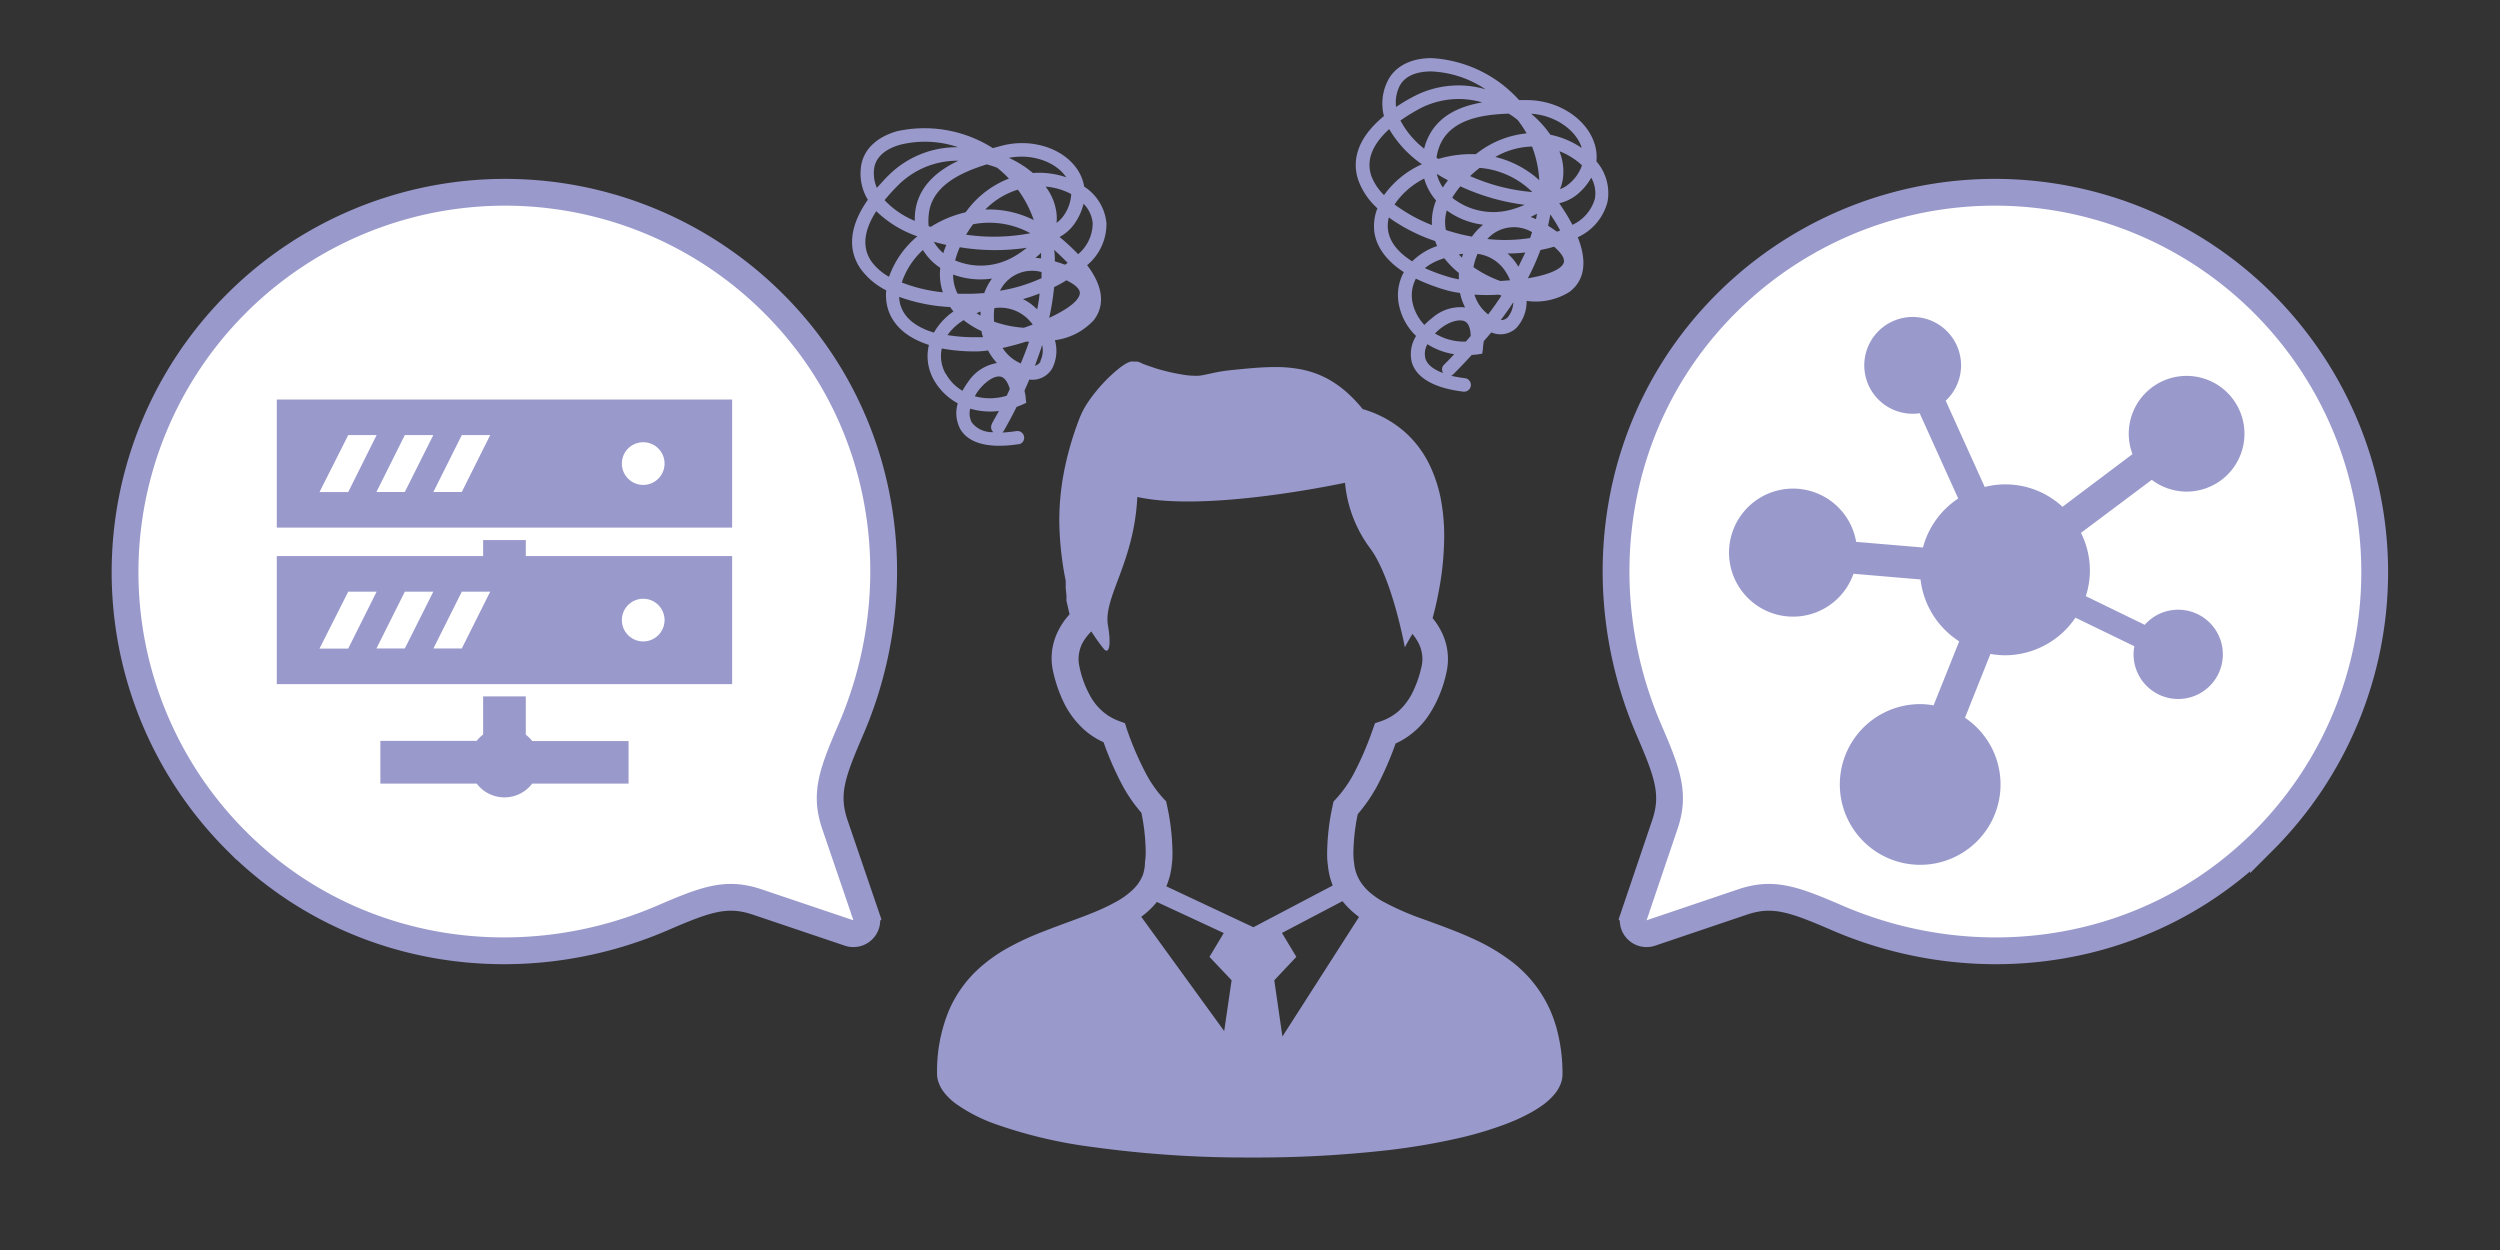 <svg height="140" viewBox="0 0 280 140" width="280" xmlns="http://www.w3.org/2000/svg"><rect x="0" y="0" width="280" height="140" fill="#333333" stroke="none"/><path d="m174.38 115.33a14 14 0 0 0 -5.43-7.9 21.9 21.9 0 0 0 -3.66-2.15c-1.89-.89-3.83-1.58-5.62-2.24a31.12 31.12 0 0 1 -4.74-2.05l-.15-.08a8.7 8.7 0 0 1 -1.24-.86 5.49 5.49 0 0 1 -1.28-1.48 4.72 4.72 0 0 1 -.6-1.92 7.17 7.17 0 0 1 -.08-1 22.31 22.31 0 0 1 .49-4.47 17.73 17.73 0 0 0 2.24-3.28 37.28 37.28 0 0 0 2-4.63 8.1 8.1 0 0 0 1.27-.71 9 9 0 0 0 2.61-2.72 14.06 14.06 0 0 0 1.81-4.52 6.54 6.54 0 0 0 .17-1.51 6.77 6.77 0 0 0 -.65-2.9 7.73 7.73 0 0 0 -1.07-1.68c.22-.79.48-1.86.71-3.12a33.42 33.42 0 0 0 .59-6 22 22 0 0 0 -.4-4.33 15.87 15.87 0 0 0 -1-3.19 11.87 11.87 0 0 0 -3-4.2 12.3 12.3 0 0 0 -4.73-2.57 15.41 15.41 0 0 0 -2-2.07 11.6 11.6 0 0 0 -1.83-1.27 10.43 10.43 0 0 0 -2.92-1.08 14.8 14.8 0 0 0 -3.07-.29c-1.45 0-3 .15-4.68.32-.64.06-1.17.14-1.64.22-.69.13-1.21.26-1.63.34a4.44 4.44 0 0 1 -.57.09 3.24 3.24 0 0 1 -.55 0 6.49 6.49 0 0 1 -1-.08 22.54 22.54 0 0 1 -3.24-.73l-1.12-.38-.38-.15-.24-.11a1.23 1.23 0 0 0 -.38-.13h-.31a2.11 2.11 0 0 0 -.43 0l-.25.09a2 2 0 0 0 -.36.19 6.82 6.82 0 0 0 -.59.4c-.35.28-.74.61-1.15 1a18.52 18.52 0 0 0 -1.87 2.09 14.65 14.65 0 0 0 -.84 1.22 9.5 9.5 0 0 0 -.65 1.32 35.08 35.08 0 0 0 -1.79 6.23 29.11 29.11 0 0 0 -.49 5.27 35.67 35.67 0 0 0 .72 6.74 2.35 2.35 0 0 0 0 .27v.55s.06.58.08.82a2 2 0 0 1 0 .32.38.38 0 0 1 0 .1v.16l.35 1.54a7.68 7.68 0 0 0 -1.26 1.82 6.84 6.84 0 0 0 -.75 3.09 7 7 0 0 0 .17 1.5 16.21 16.21 0 0 0 1.07 3.2 10 10 0 0 0 2.38 3.28 8.53 8.53 0 0 0 2.2 1.43 35.66 35.66 0 0 0 2 4.62 17 17 0 0 0 2.24 3.29 23.11 23.11 0 0 1 .48 4.47 6 6 0 0 1 -.08 1 4.72 4.72 0 0 1 -.24 1.49 4.58 4.58 0 0 1 -1.1 1.62 8.68 8.68 0 0 1 -1.9 1.38l-.58.31c-.62.32-1.29.62-2 .91-1.66.68-3.56 1.31-5.49 2.08a30.54 30.54 0 0 0 -4.29 2 17.63 17.63 0 0 0 -3 2.17 13.59 13.59 0 0 0 -3.4 4.8 17.79 17.79 0 0 0 -1.29 7 2.87 2.87 0 0 0 .22 1.09 3.87 3.87 0 0 0 .49.89 6.65 6.65 0 0 0 1.47 1.42 18 18 0 0 0 4.28 2.2 52.74 52.74 0 0 0 11.08 2.61 125 125 0 0 0 17.51 1.16 131.12 131.12 0 0 0 15.52-.83 74.16 74.16 0 0 0 8.42-1.47 41.38 41.38 0 0 0 4.64-1.42 21.68 21.68 0 0 0 2.61-1.17 13.28 13.28 0 0 0 1.52-.93 7.11 7.11 0 0 0 1.6-1.53 4.22 4.22 0 0 0 .49-.91 3 3 0 0 0 .2-1 19.26 19.26 0 0 0 -.62-5.05zm-37.27.15-9.29-12.8.35-.27a9.2 9.2 0 0 0 1.4-1.39l7.49 3.48-1.6 2.67 2.48 2.62zm-6.48-16.21a8.16 8.16 0 0 0 .6-2.32 10.17 10.17 0 0 0 .09-1.34 25.81 25.81 0 0 0 -.63-5.47l-.09-.4-.28-.29a13.38 13.38 0 0 1 -2.07-3 35.06 35.06 0 0 1 -2.06-4.83l-.19-.62-.65-.24a6 6 0 0 1 -1.29-.65 6.25 6.25 0 0 1 -1.78-1.86 11.37 11.37 0 0 1 -1.38-3.58 3.64 3.64 0 0 1 -.1-.85 4 4 0 0 1 .43-1.79 5.65 5.65 0 0 1 1-1.31 21.56 21.56 0 0 0 1.43 2c.66.66.75-.89.44-2.62-.58-3.2 2.92-7 3.28-14.44 7.87 1.75 23.26-1.59 23.26-1.59a14.51 14.51 0 0 0 2.8 7.32c2.49 3.32 3.9 11.11 3.9 11.11s.34-.64.85-1.5a5.63 5.63 0 0 1 .74 1.13 4.07 4.07 0 0 1 .38 1.67 3.67 3.67 0 0 1 -.1.86 12.63 12.63 0 0 1 -.87 2.61 7.14 7.14 0 0 1 -1.67 2.35 6 6 0 0 1 -1.92 1.13l-.75.25-.23.64a35.8 35.8 0 0 1 -2.06 4.84 13.63 13.63 0 0 1 -2.08 3l-.28.3-.08.39a25.81 25.81 0 0 0 -.63 5.47 8.79 8.79 0 0 0 .09 1.34 7.93 7.93 0 0 0 .51 2.12.63.63 0 0 1 0 .09l-8.86 4.66zm13 16.82-.91-6.3 2.47-2.62-1.61-2.68 6.78-3.56a7.87 7.87 0 0 0 .6.68 10 10 0 0 0 1.25 1.09z" fill="#99c"/><path d="m253.51 34a42.56 42.56 0 0 0 -60.19 0c-12.91 12.91-15.47 31.91-8.64 47.74 2.1 4.86 2.93 7.16 1.81 10.54l-3.49 10.3a1.5 1.5 0 0 0 1.91 1.91l10.32-3.49c3.38-1.12 5.68-.29 10.54 1.81 15.83 6.83 34.83 4.27 47.74-8.64a42.56 42.56 0 0 0 0-60.17z" fill="#fff" stroke="#99c" stroke-miterlimit="10" stroke-width="3"/><path d="m26.47 34a42.55 42.55 0 0 1 60.18 0c12.91 12.9 15.47 31.9 8.64 47.73-2.1 4.86-2.93 7.16-1.81 10.54l3.52 10.31a1.5 1.5 0 0 1 -1.91 1.91l-10.35-3.49c-3.38-1.12-5.68-.29-10.54 1.81-15.83 6.83-34.83 4.27-47.73-8.64a42.54 42.54 0 0 1 0-60.17z" fill="#fff" stroke="#99c" stroke-miterlimit="10" stroke-width="3"/><g fill="#99c"><path d="m178.8 18.07a4.86 4.86 0 0 0 -.26-2.12c-.93-2.69-4-4.69-7.4-4.74h-1a14.28 14.28 0 0 0 -9.81-4.7c-2.42 0-4.23 1-5 2.74a5.7 5.7 0 0 0 -.33 3.75c-3.36 2.77-3.49 5.37-2.86 7.21a7.89 7.89 0 0 0 2.13 3.12 5.29 5.29 0 0 0 -.38 2.09c0 1.27.6 3.28 3.34 5.06a5.36 5.36 0 0 0 -.47 4 6.59 6.59 0 0 0 1.84 3.15 3.85 3.85 0 0 0 -.49 2.9c.34 1.24 1.62 2.83 5.81 3.34h.08a.76.76 0 0 0 .1-1.51 15.46 15.46 0 0 1 -1.57-.27.87.87 0 0 0 .23-.16c.73-.73 1.42-1.46 2.07-2.17l.62-.06.56-.09.08-.55c0-.3.07-.57.08-.83.3-.35.59-.69.86-1a2.57 2.57 0 0 0 2.83-.53 4.36 4.36 0 0 0 1.12-3 7.14 7.14 0 0 0 4.79-1c1.1-.81 2.36-2.56.94-6.13a6 6 0 0 0 3.34-4 5.45 5.45 0 0 0 -1.25-4.5zm-4.15-1.13a7.15 7.15 0 0 1 1.41.71 6.55 6.55 0 0 1 1.12.87 4.66 4.66 0 0 1 -1.56 2.16 3 3 0 0 1 -.9.5 4.85 4.85 0 0 0 .3-1 6 6 0 0 0 -.37-3.24zm2.47-.49a.49.49 0 0 0 0 .11l-.28-.19a9.67 9.67 0 0 0 -3.2-1.28 11.78 11.78 0 0 0 -2.15-2.35c2.57.15 4.93 1.71 5.63 3.71zm-2.38 9.37-.36.13c-.36-.26-.71-.49-1-.67.1-.43.19-.86.26-1.27.43.64.8 1.24 1.1 1.81zm-3.15-9.41a12.63 12.63 0 0 1 .81 3.77 11.28 11.28 0 0 0 -4.92-2.6 8.68 8.68 0 0 1 4.11-1.17zm-6.94 3.31c.33-.31.68-.61 1.07-.92a9.52 9.52 0 0 1 5.9 2.71 21.68 21.68 0 0 1 -6.97-1.79zm6.12 3.22a11.34 11.34 0 0 1 -1.56.55 7.42 7.42 0 0 1 -6.56-1.34 9.81 9.81 0 0 1 .91-1.28 24.35 24.35 0 0 0 7.21 2.07zm1.38 1q-.06.29-.12.6l-.59-.24zm-2.33-10.62.16.12a12.71 12.71 0 0 1 1 1.5 10.75 10.75 0 0 0 -5.47 2.16l-.23.17a13 13 0 0 0 -4.19.53l-.2-.13a5.5 5.5 0 0 1 .28-1.15c1.11-3.1 4.71-3.7 7.81-3.79a9.81 9.81 0 0 1 .84.58zm-6.43 17.26v.71l-.81-.18a21.16 21.16 0 0 1 -3-1.08 6.16 6.16 0 0 1 1.86-1l.32-.11a9.68 9.68 0 0 0 1.63 1.65zm0-2.09a3.93 3.93 0 0 1 .48-.06c-.05.14-.1.28-.14.43-.13-.13-.24-.26-.35-.38zm-1.79-7.49a4.61 4.61 0 0 1 -.68-1.52c.41.25.82.49 1.25.71q-.31.41-.57.81zm-1.22 4.21a17.94 17.94 0 0 1 -4.19-2.31 8.69 8.69 0 0 1 3.32-2.9 6.27 6.27 0 0 0 1.33 2.45 6.3 6.3 0 0 0 -.46 2.77zm-.88-8.56a9.89 9.89 0 0 1 -2.65-3.15 20.92 20.92 0 0 1 2.08-1.29 9.37 9.37 0 0 1 7.08-.74c-2.66.45-5.27 1.62-6.31 4.53-.08.23-.14.44-.2.66zm-2.83-6.83c.67-1.58 2.52-1.82 3.59-1.82a11.67 11.67 0 0 1 6.11 2 10.78 10.78 0 0 0 -8.18.88 20.1 20.1 0 0 0 -1.83 1.1 4.08 4.08 0 0 1 .31-2.15zm-3.08 9.88c-.68-2 .4-3.78 2-5.24a12.54 12.54 0 0 0 3.58 3.88h.07v.06a10.52 10.52 0 0 0 -4.23 3.45 6 6 0 0 1 -1.42-2.14zm1.84 5.66a3.53 3.53 0 0 1 .12-1 19.75 19.75 0 0 0 5.19 2.64 3.57 3.57 0 0 0 .23.57h-.05a7.15 7.15 0 0 0 -2.75 1.7c-1.76-1.1-2.71-2.43-2.74-3.9zm2.82 8.72a4 4 0 0 1 .33-2.87 21.48 21.48 0 0 0 3.55 1.33 11.09 11.09 0 0 0 1.39.27 6.64 6.64 0 0 0 .57 1.62 4.78 4.78 0 0 0 -3.67 1.17 9.17 9.17 0 0 0 -.89.79 5.31 5.31 0 0 1 -1.28-2.3zm3.48 6.76a.76.76 0 0 0 -.1.94c-1.14-.41-1.84-1-2-1.69a2.19 2.19 0 0 1 .24-1.54 7.81 7.81 0 0 0 3 1.12q-.55.6-1.14 1.18zm2.44-2.58a6.3 6.3 0 0 1 -3.45-.91 5.22 5.22 0 0 1 .61-.55c1-.8 2.19-1.12 2.78-.78.38.23.59.79.61 1.61zm.68-11.76a21.75 21.75 0 0 1 -2.91-.74 4.54 4.54 0 0 1 .1-2.19 8.7 8.7 0 0 0 4.07 1.6 6.6 6.6 0 0 0 -1.26 1.34zm.63 1.93a4.4 4.4 0 0 1 3.2 2.08 5 5 0 0 1 .45.89c-.36 0-.73.06-1.1.07a12.69 12.69 0 0 1 -3-1.55 6.81 6.81 0 0 1 .45-1.48zm1.19 6.78a4.41 4.41 0 0 1 -1.53-2.21c.84.05 1.75.07 2.69 0l.34.1c-.47.71-.96 1.42-1.5 2.12zm2.17.35a1 1 0 0 1 -.76.29q.76-1 1.41-2a2.77 2.77 0 0 1 -.65 1.72zm1.22-5.7-.1-.15a6 6 0 0 0 -1.12-1.32 17.82 17.82 0 0 0 2-.11c-.27.54-.51 1.06-.78 1.59zm-3.47-3.1a4 4 0 0 1 5-.76l-.22.67h-.07a18 18 0 0 1 -4.71.1zm8.53 2.72c-.35.79-2 1.36-4 1.69a26.38 26.38 0 0 0 1.41-3.17c.55-.11 1.06-.23 1.53-.37.87.77 1.25 1.37 1.06 1.86zm3.5-7.2a4.6 4.6 0 0 1 -2.51 2.9 21.71 21.71 0 0 0 -1.48-2.42 4.86 4.86 0 0 0 1.94-.92 6.6 6.6 0 0 0 1.65-1.94 3.56 3.56 0 0 1 .4 2.39z"/><path d="m121.43 20.9a4.9 4.9 0 0 0 -.82-2c-1.63-2.34-5.11-3.44-8.41-2.58l-1 .27a14.29 14.29 0 0 0 -10.71-1.9c-2.34.66-3.82 2.1-4.06 4a5.62 5.62 0 0 0 .77 3.68c-2.5 3.57-1.93 6.1-.83 7.71a7.93 7.93 0 0 0 2.89 2.44 5.32 5.32 0 0 0 .2 2.11c.37 1.21 1.45 3 4.58 4a5.35 5.35 0 0 0 .6 4 6.71 6.71 0 0 0 2.63 2.54 3.81 3.81 0 0 0 .3 2.92c.66 1.11 2.33 2.29 6.5 1.66h.09a.74.74 0 0 0 .54-.83.76.76 0 0 0 -.86-.64 13.64 13.64 0 0 1 -1.58.16.91.91 0 0 0 .18-.21c.51-.91 1-1.79 1.41-2.65l.58-.23.51-.23-.07-.56c0-.29-.08-.56-.13-.81.19-.42.37-.83.54-1.24a2.56 2.56 0 0 0 2.58-1.27 4.36 4.36 0 0 0 .29-3.14 7.12 7.12 0 0 0 4.35-2.24c.84-1.07 1.58-3.1-.74-6.16a6 6 0 0 0 2.16-4.73 5.49 5.49 0 0 0 -2.49-4.07zm-4.3 0a7.6 7.6 0 0 1 1.55.3 7.23 7.23 0 0 1 1.3.54 4.65 4.65 0 0 1 -.92 2.51 3.09 3.09 0 0 1 -.73.71 4.75 4.75 0 0 0 0-1.06 6.09 6.09 0 0 0 -1.2-2.97zm2.24-1.14a.61.61 0 0 0 .07.1l-.32-.1a9.29 9.29 0 0 0 -3.43-.38 11.64 11.64 0 0 0 -2.69-1.7c2.46-.49 5.16.37 6.37 2.11zm.23 9.67-.32.22c-.42-.16-.81-.28-1.14-.38 0-.44 0-.87-.08-1.29.58.53 1.09 1.02 1.54 1.48zm-5.6-8.19a12.59 12.59 0 0 1 1.78 3.41 11.1 11.1 0 0 0 -5.43-1.18 8.71 8.71 0 0 1 3.65-2.23zm-5.8 5.05c.23-.38.49-.78.78-1.17a9.6 9.6 0 0 1 6.42 1 21.67 21.67 0 0 1 -7.16.17zm6.8 1.46a9.68 9.68 0 0 1 -1.35.94 7.39 7.39 0 0 1 -6.67.48 8.75 8.75 0 0 1 .52-1.48 24.24 24.24 0 0 0 7.5.06zm1.6.58v.61l-.63-.07a7.89 7.89 0 0 0 .62-.54zm-5.09-9.61.19.08a14.52 14.52 0 0 1 1.3 1.2 10.68 10.68 0 0 0 -4.68 3.55l-.18.23a12.61 12.61 0 0 0 -3.9 1.63l-.23-.08a5.65 5.65 0 0 1 0-1.17c.23-3.29 3.54-4.83 6.51-5.75.32.09.65.19.98.31zm-1.57 18.36c0 .23.1.46.16.69-.3 0-.58 0-.83 0a18.86 18.86 0 0 1 -3.15-.24 5.92 5.92 0 0 1 1.51-1.48l.29-.2a9.59 9.59 0 0 0 2.01 1.23zm-.57-2 .45-.19v.45c-.18-.09-.32-.18-.46-.27zm-3.71-6.72a4.65 4.65 0 0 1 -1.07-1.28c.46.13.93.25 1.4.35q-.2.47-.34.92zm-.05 4.38a17.62 17.62 0 0 1 -4.61-1.1 8.58 8.58 0 0 1 2.37-3.64 6.37 6.37 0 0 0 1.94 2 6.33 6.33 0 0 0 .29 2.73zm-3.14-8a9.82 9.82 0 0 1 -3.4-2.32 22 22 0 0 1 1.65-1.8 9.39 9.39 0 0 1 6.62-2.62c-2.44 1.15-4.65 3-4.87 6.05-.01.22-.02.45-.01.67zm-4.57-5.84c.22-1.7 1.94-2.43 3-2.71a11.6 11.6 0 0 1 6.42.3 10.82 10.82 0 0 0 -7.65 3c-.55.53-1 1.05-1.46 1.55a4.07 4.07 0 0 1 -.31-2.14zm-.32 10.35c-1.19-1.74-.63-3.75.56-5.6a12.42 12.42 0 0 0 4.49 2.78h.08v.06a10.49 10.49 0 0 0 -3.14 4.51 6.09 6.09 0 0 1 -1.99-1.75zm3.29 5a3.74 3.74 0 0 1 -.16-1 19.69 19.69 0 0 0 5.71 1.14 4.83 4.83 0 0 0 .37.49 7.28 7.28 0 0 0 -2.19 2.37c-2.03-.61-3.3-1.64-3.73-3.04zm5.06 7.64a4 4 0 0 1 -.45-2.86 20.43 20.43 0 0 0 3.78.33 9.51 9.51 0 0 0 1.4-.11 6.63 6.63 0 0 0 1 1.41 4.82 4.82 0 0 0 -3.23 2.11 8.12 8.12 0 0 0 -.63 1 5.08 5.08 0 0 1 -1.87-1.92zm5.17 5.58a.75.75 0 0 0 .15.93 2.88 2.88 0 0 1 -2.41-1.08 2.2 2.2 0 0 1 -.18-1.55 7.94 7.94 0 0 0 3.22.26c-.25.44-.51.91-.78 1.4zm1.65-3.15a6.4 6.4 0 0 1 -3.57.06 4.93 4.93 0 0 1 .45-.7c.79-1 1.8-1.66 2.47-1.49.42.11.77.6 1 1.38zm-2.5-11.5a23.16 23.16 0 0 1 -3 .07 4.68 4.68 0 0 1 -.5-2.14 8.89 8.89 0 0 0 4.35.45 7 7 0 0 0 -.85 1.58zm1.12 1.69a4.43 4.43 0 0 1 3.63 1.1 5.82 5.82 0 0 1 .67.74c-.34.13-.69.25-1 .36a12.64 12.64 0 0 1 -3.33-.68 7.39 7.39 0 0 1 .03-1.56zm3 6.21a4.52 4.52 0 0 1 -2.08-1.75c.82-.18 1.71-.41 2.61-.7h.35c-.25.78-.58 1.59-.91 2.41zm2.18-.25a1 1 0 0 1 -.64.49c.3-.8.58-1.57.81-2.32a2.7 2.7 0 0 1 -.2 1.79zm-.35-5.81-.2-.16a5.33 5.33 0 0 0 -1.43-1 19.31 19.31 0 0 0 1.86-.63c-.04.59-.14 1.13-.26 1.75zm-4.2-2.1a4 4 0 0 1 4.65-2.09v.71h-.06a17.78 17.78 0 0 1 -4.59 1.38zm8.94.33c-.12.86-1.55 1.84-3.43 2.71a27.75 27.75 0 0 0 .55-3.44c.49-.25 1-.51 1.37-.77 1.04.5 1.57 1.02 1.51 1.5zm1.44-7.89a4.54 4.54 0 0 1 -1.63 3.47 24 24 0 0 0 -2.08-1.93 4.77 4.77 0 0 0 1.62-1.41 6.58 6.58 0 0 0 1.07-2.31 3.56 3.56 0 0 1 1.02 2.18z"/><path d="m244.9 55.06a6.48 6.48 0 1 0 -6.48-6.48 6.37 6.37 0 0 0 .42 2.28l-7.84 5.9a9.4 9.4 0 0 0 -8.71-2.22l-4.37-9.66a5.42 5.42 0 1 0 -3.7 1.46 4.93 4.93 0 0 0 .78-.06l4.32 9.55a9.53 9.53 0 0 0 -3.95 5.49l-7.48-.63a7.17 7.17 0 1 0 -.3 3.57l7.51.64a9.53 9.53 0 0 0 4.33 6.93l-1.47 3.68-1.4 3.49a9.16 9.16 0 0 0 -1.48-.14 9 9 0 1 0 5 1.53l1.38-3.47 1.47-3.68a9.33 9.33 0 0 0 1.6.15 9.54 9.54 0 0 0 7.92-4.21l6.6 3.2a4.7 4.7 0 0 0 -.09.92 5 5 0 1 0 1.25-3.32l-6.6-3.21a9.41 9.41 0 0 0 .46-2.93 9.52 9.52 0 0 0 -1-4.16l7.93-5.94a6.48 6.48 0 0 0 3.9 1.32z"/><path d="m58.89 82.29v-4.29h-4.78v4.27a3.72 3.72 0 0 0 -.72.71h-10.79v4.78h10.79a3.9 3.9 0 0 0 6.22 0h10.79v-4.76h-10.79a3.72 3.72 0 0 0 -.72-.71z"/><path d="m31 44.75v14.34h51v-14.34zm43.43 7.17a2.39 2.39 0 1 1 -2.43-2.39 2.39 2.39 0 0 1 2.43 2.39zm-38.64 3.18 3.21-6.37h3.18l-3.18 6.38h-3.21zm6.37 0 3.18-6.37h3.19l-3.19 6.37zm6.38 0 3.18-6.37h3.18l-3.18 6.37z"/><path d="m58.89 60.49h-4.78v1.79h-23.11v14.34h51v-14.34h-23.11zm-23.1 12.14 3.21-6.36h3.18l-3.18 6.37h-3.21zm6.37 0 3.18-6.36h3.19l-3.19 6.36zm6.38 0 3.18-6.36h3.18l-3.18 6.36zm21.11-3.18a2.39 2.39 0 1 1 2.35 2.39 2.39 2.39 0 0 1 -2.35-2.39z"/></g></svg>
